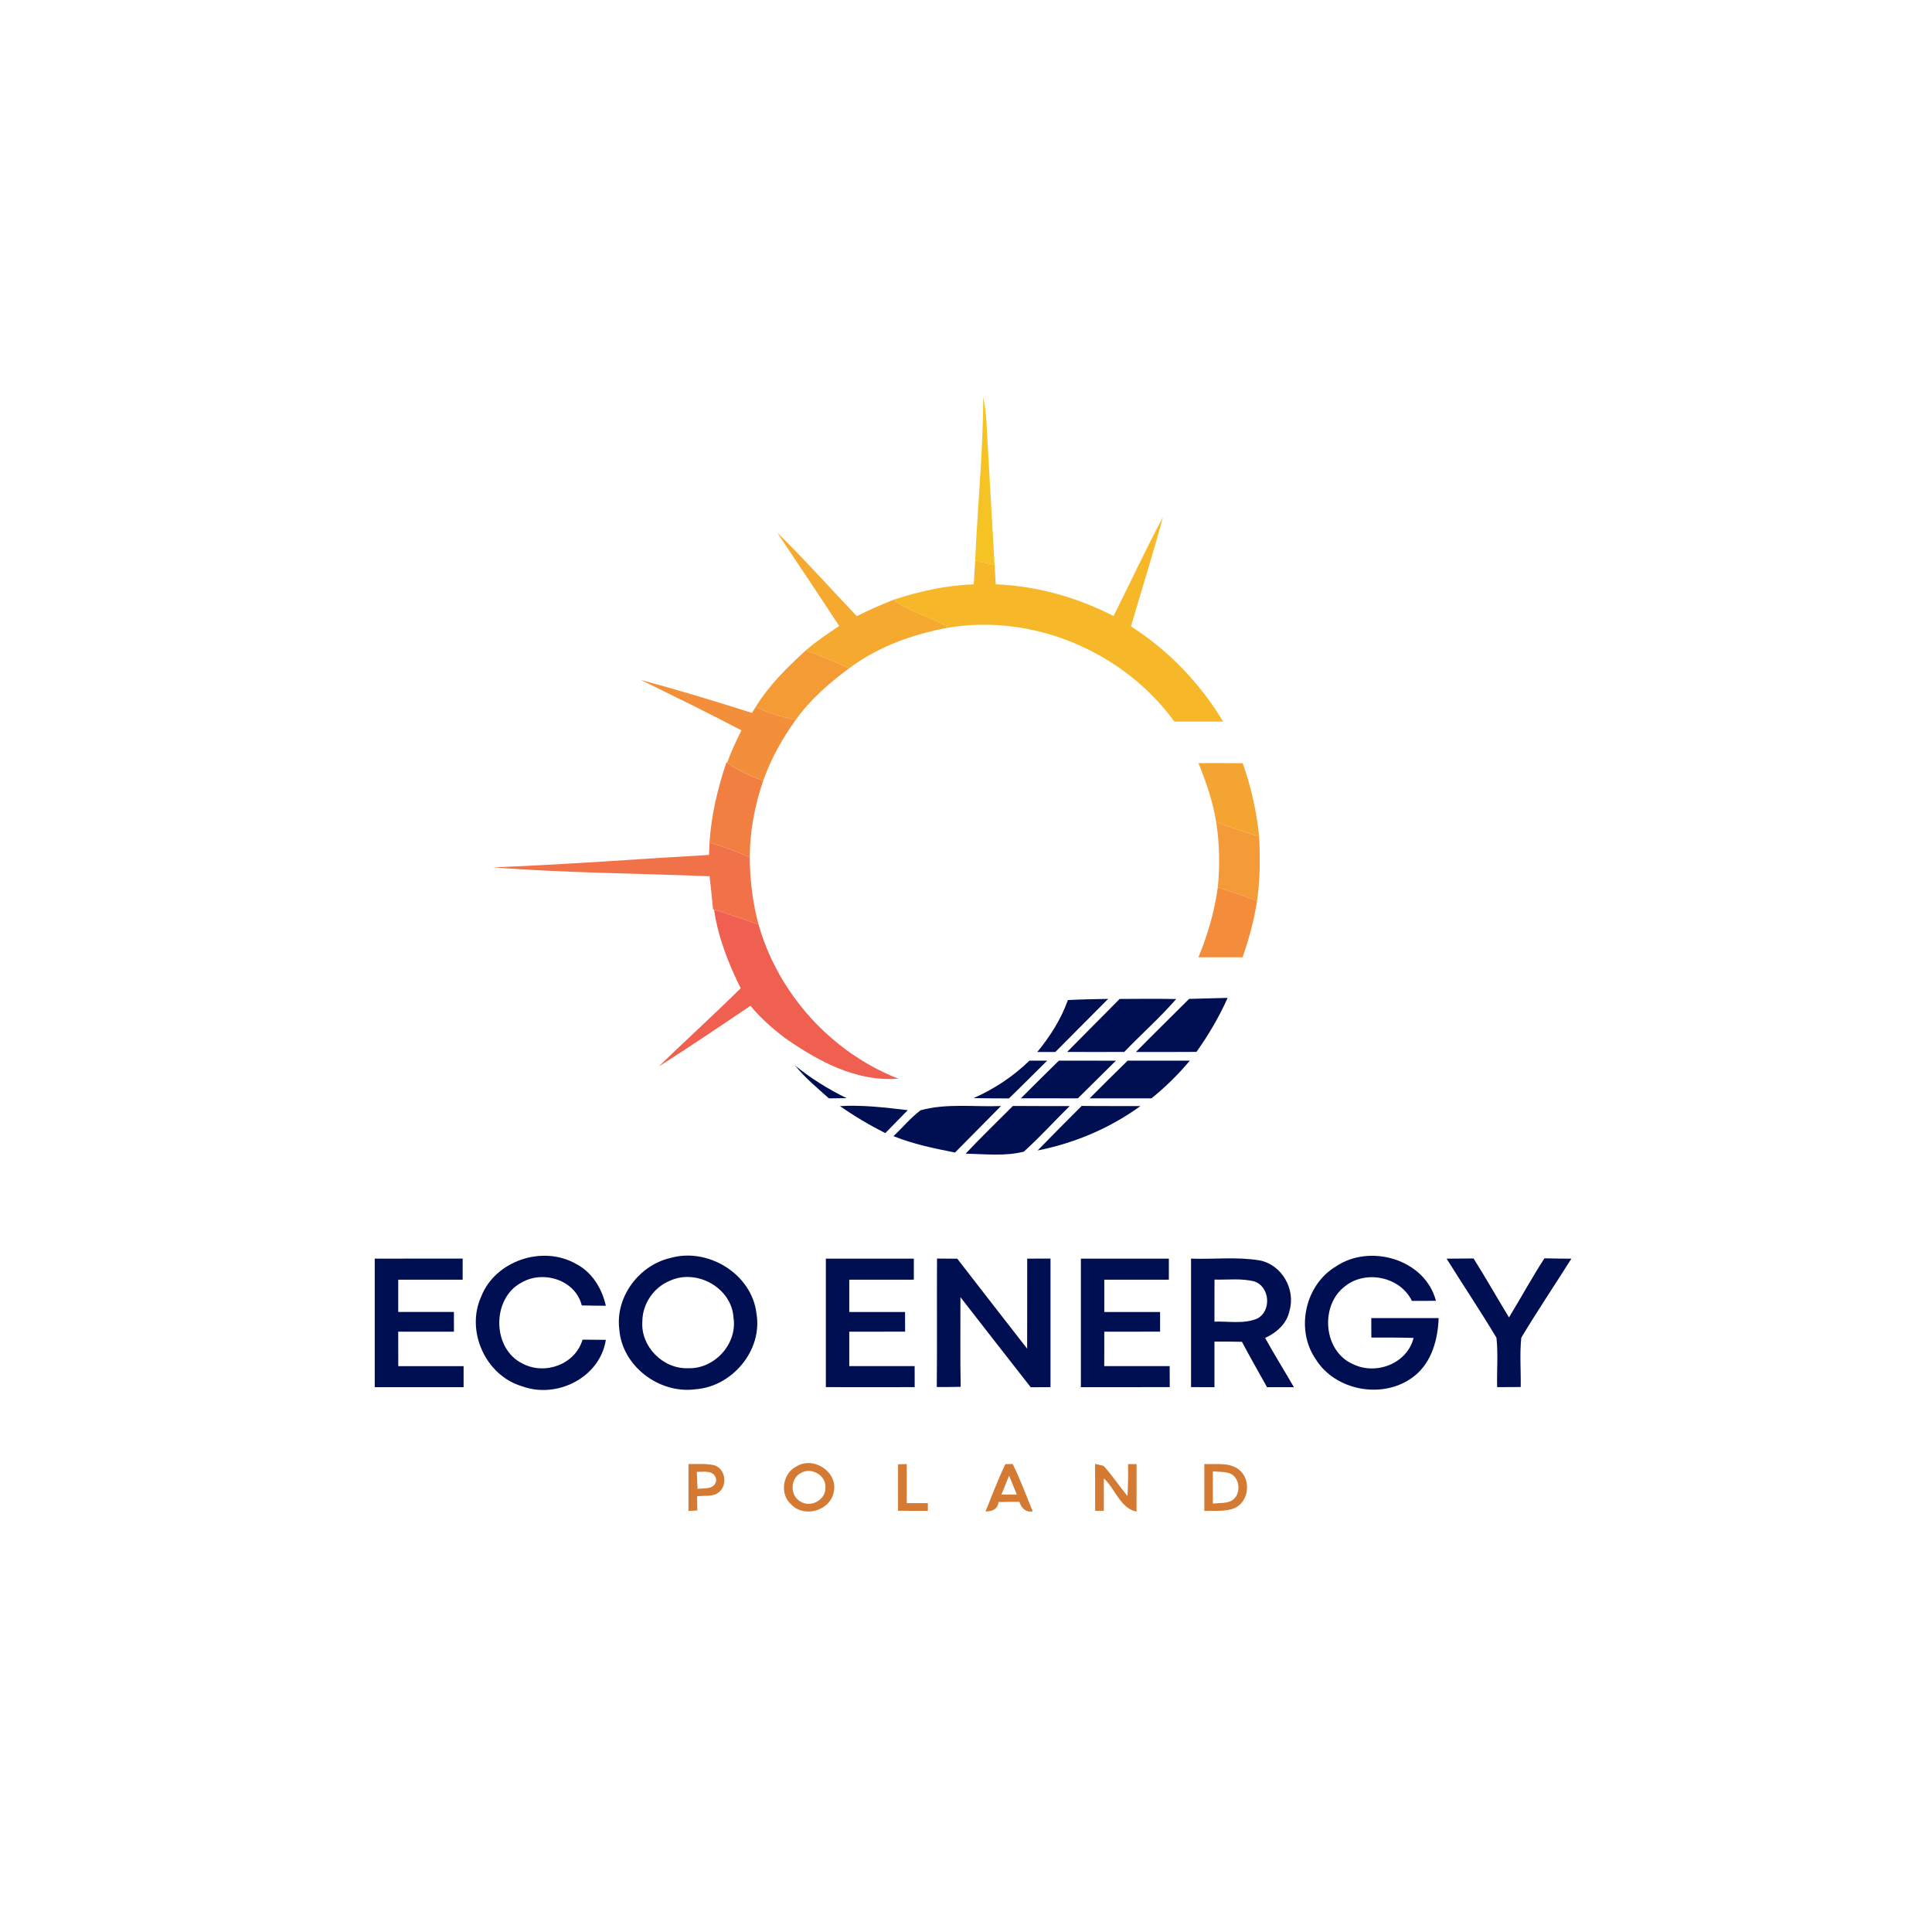 <?xml version="1.0" encoding="UTF-8" ?>
<!DOCTYPE svg PUBLIC "-//W3C//DTD SVG 1.1//EN" "http://www.w3.org/Graphics/SVG/1.1/DTD/svg11.dtd">
<svg width="500pt" height="500pt" viewBox="0 0 500 500" version="1.1" xmlns="http://www.w3.org/2000/svg">
<g id="#f6c324ff">
<path fill="#f6c324" opacity="1.00" d=" M 254.46 102.70 C 255.39 107.05 255.36 111.51 255.66 115.92 C 256.24 126.02 256.82 136.12 257.40 146.21 C 255.72 145.83 254.05 145.46 252.38 145.08 C 252.98 130.95 254.44 116.84 254.46 102.70 Z" />
</g>
<g id="#f6b829ff">
<path fill="#f6b829" opacity="1.00" d=" M 288.19 159.44 C 292.45 150.90 296.48 142.25 300.97 133.83 C 298.42 143.31 295.44 152.67 292.70 162.10 C 302.42 168.31 310.60 176.87 316.55 186.74 C 312.34 186.75 308.13 186.74 303.93 186.75 C 290.81 168.70 267.50 158.76 245.40 162.44 C 240.99 159.41 235.49 158.55 231.27 155.21 C 237.97 152.99 244.94 151.49 252.01 151.22 C 252.13 149.17 252.25 147.13 252.38 145.08 C 254.05 145.46 255.72 145.83 257.40 146.21 C 257.50 147.88 257.59 149.55 257.70 151.22 C 268.33 151.65 278.76 154.56 288.19 159.44 Z" />
</g>
<g id="#f5aa2fff">
<path fill="#f5aa2f" opacity="1.00" d=" M 201.15 137.86 C 208.27 144.81 214.89 152.26 221.75 159.47 C 224.84 157.87 228.04 156.50 231.27 155.21 C 235.49 158.55 240.99 159.41 245.40 162.44 C 236.26 164.12 227.28 167.32 219.79 172.93 C 216.09 171.27 212.34 169.76 208.56 168.31 C 211.24 165.95 214.22 163.98 217.18 162.00 C 211.90 153.92 206.52 145.89 201.15 137.86 Z" />
</g>
<g id="#f49b36ff">
<path fill="#f49b36" opacity="1.00" d=" M 195.59 182.94 C 199.02 177.33 203.74 172.71 208.56 168.31 C 212.34 169.76 216.09 171.27 219.79 172.93 C 214.60 176.74 209.71 181.04 205.94 186.28 C 202.35 185.63 198.88 184.49 195.59 182.94 Z" />
</g>
<g id="#f38f3bff">
<path fill="#f38f3b" opacity="1.00" d=" M 165.85 175.97 C 175.50 178.56 185.07 181.47 194.60 184.50 C 194.85 184.11 195.35 183.33 195.59 182.94 C 198.88 184.49 202.35 185.63 205.94 186.28 C 202.46 191.14 199.51 196.40 197.52 202.04 C 194.23 200.88 191.02 199.45 188.17 197.40 C 189.23 194.53 190.49 191.74 191.89 189.02 C 183.30 184.49 174.57 180.25 165.85 175.97 Z" />
</g>
<g id="#f27f42ff">
<path fill="#f27f42" opacity="1.00" d=" M 188.00 197.29 L 188.17 197.40 C 191.02 199.45 194.23 200.88 197.52 202.04 C 195.33 208.43 194.05 215.12 194.04 221.88 C 190.65 220.38 187.16 219.11 183.62 218.01 C 184.10 210.93 185.73 204.00 188.00 197.29 Z" />
</g>
<g id="#f4a531ff">
<path fill="#f4a531" opacity="1.00" d=" M 310.16 197.50 C 313.97 197.49 317.79 197.48 321.61 197.52 C 323.79 203.63 325.20 209.99 325.86 216.45 C 322.10 215.36 318.39 214.12 314.75 212.72 C 313.89 207.46 312.16 202.41 310.16 197.50 Z" />
</g>
<g id="#f49a36ff">
<path fill="#f49a36" opacity="1.00" d=" M 314.75 212.72 C 318.39 214.12 322.10 215.36 325.86 216.45 C 326.14 222.02 326.13 227.63 325.32 233.16 C 321.98 231.88 318.59 230.72 315.17 229.67 C 315.71 224.02 315.63 218.32 314.75 212.72 Z" />
</g>
<g id="#f17149ff">
<path fill="#f17149" opacity="1.00" d=" M 183.62 218.01 C 187.16 219.11 190.65 220.38 194.04 221.88 C 194.05 227.74 194.80 233.58 196.30 239.24 C 192.47 237.96 188.67 236.59 184.80 235.40 L 184.53 235.31 C 184.27 232.46 183.96 229.61 183.64 226.77 C 164.96 226.02 146.23 225.93 127.58 224.47 C 146.24 223.77 164.86 222.31 183.49 221.25 C 183.53 220.16 183.57 219.09 183.62 218.01 Z" />
</g>
<g id="#f38d3cff">
<path fill="#f38d3c" opacity="1.00" d=" M 315.17 229.67 C 318.59 230.72 321.98 231.88 325.32 233.16 C 324.57 238.13 323.23 242.99 321.58 247.74 C 317.77 247.75 313.96 247.75 310.15 247.75 C 312.56 241.95 314.30 235.89 315.17 229.67 Z" />
</g>
<g id="#f06050ff">
<path fill="#f06050" opacity="1.00" d=" M 184.80 235.40 C 188.67 236.59 192.47 237.96 196.30 239.24 C 201.41 257.20 215.08 272.32 232.47 279.16 C 221.68 280.03 211.82 274.67 203.27 268.72 C 199.97 266.24 196.84 263.49 194.22 260.30 C 186.37 265.60 178.52 270.91 170.52 275.99 C 177.50 269.16 184.77 262.64 191.69 255.75 C 188.50 249.32 185.82 242.54 184.80 235.40 Z" />
</g>
<g id="#000f52ff">
<path fill="#000f52" opacity="1.00" d=" M 289.75 258.53 C 294.63 258.49 299.51 258.45 304.40 258.55 C 300.19 263.38 295.38 267.63 290.95 272.24 C 286.02 272.25 281.09 272.26 276.17 272.24 C 280.67 267.64 285.25 263.13 289.75 258.53 Z" />
<path fill="#000f52" opacity="1.00" d=" M 307.74 258.51 C 311.06 258.41 314.38 258.32 317.71 258.25 C 315.51 263.17 312.78 267.84 309.64 272.23 C 304.41 272.27 299.19 272.25 293.97 272.25 C 298.52 267.63 303.16 263.10 307.74 258.51 Z" />
<path fill="#000f52" opacity="1.00" d=" M 276.37 258.81 C 279.84 258.64 283.31 258.56 286.79 258.51 C 282.24 263.10 277.69 267.68 273.12 272.25 C 271.55 272.25 269.99 272.25 268.44 272.26 C 271.77 268.23 274.60 263.76 276.37 258.81 Z" />
<path fill="#000f52" opacity="1.00" d=" M 266.41 274.50 C 267.94 274.49 269.47 274.49 271.02 274.49 C 267.71 277.75 264.45 281.05 261.11 284.27 C 258.06 284.25 255.01 284.26 251.96 284.19 C 257.31 281.83 262.21 278.58 266.41 274.50 Z" />
<path fill="#000f52" opacity="1.00" d=" M 264.20 284.24 C 267.46 280.98 270.74 277.73 274.03 274.50 C 278.95 274.50 283.87 274.48 288.79 274.51 C 285.52 277.77 282.22 281.00 278.95 284.25 C 274.03 284.25 269.11 284.26 264.20 284.24 Z" />
<path fill="#000f52" opacity="1.00" d=" M 281.99 284.25 C 285.24 280.96 288.54 277.73 291.84 274.49 C 297.20 274.50 302.56 274.49 307.92 274.50 C 304.94 278.07 301.62 281.33 298.00 284.25 C 292.66 284.25 287.32 284.25 281.99 284.25 Z" />
<path fill="#000f52" opacity="1.00" d=" M 205.77 275.75 C 209.86 279.10 214.35 281.87 219.10 284.20 C 217.57 284.22 216.05 284.25 214.52 284.26 C 211.49 281.54 208.33 278.94 205.77 275.75 Z" />
<path fill="#000f52" opacity="1.00" d=" M 217.39 286.26 C 223.27 285.91 229.11 286.63 234.93 287.31 C 232.99 289.29 231.06 291.28 229.11 293.25 C 225.04 291.19 221.12 288.87 217.39 286.26 Z" />
<path fill="#000f52" opacity="1.00" d=" M 238.23 287.34 C 245.01 285.48 252.13 286.51 259.06 286.24 C 255.10 290.26 251.12 294.27 247.15 298.28 C 241.76 297.20 236.34 296.11 231.23 294.03 C 233.58 291.82 235.65 289.30 238.23 287.34 Z" />
<path fill="#000f52" opacity="1.00" d=" M 262.14 286.22 C 267.03 286.27 271.93 286.24 276.83 286.25 C 272.85 290.16 269.10 294.32 264.96 298.05 C 260.07 299.29 254.90 298.66 249.90 298.57 C 253.88 294.35 258.03 290.31 262.14 286.22 Z" />
<path fill="#000f52" opacity="1.00" d=" M 268.54 297.74 C 272.31 293.87 276.10 290.02 279.94 286.21 C 285.01 286.28 290.07 286.23 295.14 286.25 C 287.24 291.98 278.10 295.85 268.54 297.74 Z" />
<path fill="#000f52" opacity="1.00" d=" M 124.51 335.60 C 128.13 326.30 140.36 322.17 148.99 327.05 C 153.19 329.17 155.79 333.44 156.79 337.93 C 154.71 337.94 152.64 337.88 150.56 337.84 C 148.93 331.23 140.56 328.65 134.96 331.93 C 127.22 336.01 127.29 349.04 135.23 352.89 C 141.00 355.96 148.88 353.13 150.76 346.70 C 152.77 346.70 154.78 346.72 156.79 346.75 C 155.29 356.54 144.05 362.10 135.06 358.75 C 125.68 355.98 120.49 344.51 124.51 335.60 Z" />
<path fill="#000f52" opacity="1.00" d=" M 173.43 325.58 C 183.18 322.75 194.56 329.67 195.77 339.91 C 197.43 349.49 189.45 358.91 179.90 359.55 C 170.60 360.77 160.99 353.54 160.28 344.06 C 159.19 335.70 165.33 327.48 173.43 325.58 M 173.36 331.46 C 169.18 333.15 166.26 337.45 166.24 341.95 C 165.75 348.46 171.61 354.36 178.10 354.09 C 184.92 354.34 190.89 347.78 189.83 340.98 C 189.35 333.26 180.27 328.26 173.36 331.46 Z" />
<path fill="#000f52" opacity="1.00" d=" M 345.74 327.75 C 354.59 321.76 368.80 325.90 371.62 336.64 C 369.54 336.67 367.47 336.68 365.40 336.67 C 362.34 330.36 353.34 328.56 347.98 332.97 C 341.57 337.93 342.47 349.64 350.07 353.00 C 356.05 356.00 364.16 352.94 365.84 346.25 C 362.19 346.14 358.55 346.16 354.90 346.16 C 354.89 344.48 354.89 342.80 354.89 341.12 C 360.70 341.11 366.51 341.11 372.32 341.12 C 372.12 346.62 370.55 352.52 366.07 356.09 C 358.34 362.30 345.54 360.11 340.40 351.59 C 335.23 343.93 337.80 332.48 345.74 327.75 Z" />
<path fill="#000f52" opacity="1.00" d=" M 96.98 325.73 C 104.57 325.72 112.15 325.73 119.74 325.72 C 119.74 327.54 119.74 329.36 119.73 331.19 C 114.18 331.18 108.62 331.18 103.06 331.19 C 103.06 333.97 103.05 336.75 103.06 339.54 C 107.86 339.55 112.67 339.54 117.47 339.54 C 117.47 341.24 117.47 342.93 117.48 344.64 C 112.67 344.64 107.87 344.63 103.06 344.64 C 103.05 347.61 103.05 350.59 103.07 353.56 C 108.71 353.55 114.34 353.56 119.98 353.56 C 119.97 355.36 119.98 357.18 119.98 359.00 C 112.31 359.00 104.64 359.00 96.98 359.00 C 96.97 347.91 96.97 336.82 96.98 325.73 Z" />
<path fill="#000f52" opacity="1.00" d=" M 213.73 325.73 C 221.32 325.72 228.91 325.73 236.50 325.73 C 236.50 327.54 236.50 329.36 236.50 331.18 C 230.93 331.19 225.36 331.18 219.79 331.19 C 219.78 333.97 219.78 336.75 219.79 339.54 C 224.60 339.55 229.41 339.53 234.23 339.55 C 234.23 341.24 234.23 342.93 234.24 344.63 C 229.42 344.65 224.60 344.63 219.79 344.64 C 219.78 347.61 219.78 350.58 219.79 353.55 C 225.43 353.56 231.07 353.56 236.71 353.55 C 236.71 355.36 236.71 357.17 236.72 358.99 C 229.06 359.01 221.39 359.00 213.73 358.99 C 213.73 347.91 213.72 336.82 213.73 325.73 Z" />
<path fill="#000f52" opacity="1.00" d=" M 242.44 358.96 C 242.54 347.87 242.44 336.79 242.50 325.71 C 244.24 325.72 245.99 325.73 247.74 325.75 C 253.73 333.53 259.79 341.27 265.82 349.03 C 265.85 341.26 265.82 333.49 265.84 325.73 C 267.84 325.72 269.85 325.72 271.87 325.72 C 271.87 336.81 271.86 347.90 271.87 358.99 C 270.16 358.99 268.45 359.00 266.75 359.02 C 260.65 351.27 254.62 343.47 248.56 335.70 C 248.58 343.44 248.47 351.17 248.62 358.91 C 246.56 358.96 244.50 358.97 242.44 358.96 Z" />
<path fill="#000f52" opacity="1.00" d=" M 279.73 325.73 C 287.32 325.72 294.91 325.73 302.50 325.73 C 302.50 327.54 302.50 329.36 302.50 331.18 C 296.93 331.19 291.36 331.18 285.79 331.19 C 285.78 333.97 285.78 336.75 285.79 339.54 C 290.60 339.55 295.41 339.53 300.23 339.55 C 300.22 341.24 300.23 342.93 300.23 344.63 C 295.42 344.65 290.60 344.63 285.79 344.64 C 285.78 347.61 285.78 350.58 285.78 353.55 C 291.42 353.56 297.06 353.56 302.71 353.55 C 302.71 355.36 302.71 357.17 302.73 358.98 C 295.06 359.01 287.39 359.00 279.73 359.00 C 279.72 347.91 279.72 336.82 279.73 325.73 Z" />
<path fill="#000f52" opacity="1.00" d=" M 308.24 325.73 C 314.17 325.94 320.18 325.21 326.05 326.20 C 331.73 327.33 335.34 333.65 333.73 339.16 C 333.10 342.51 330.39 344.90 327.41 346.26 C 329.80 350.56 332.40 354.74 334.86 359.00 C 332.54 359.00 330.22 359.00 327.91 359.00 C 325.73 355.09 323.50 351.22 321.42 347.26 C 319.05 347.21 316.67 347.18 314.30 347.20 C 314.30 351.13 314.30 355.06 314.30 359.00 C 312.28 358.99 310.26 358.99 308.24 358.99 C 308.25 347.90 308.24 336.82 308.24 325.73 M 314.31 331.16 C 314.30 334.78 314.30 338.41 314.30 342.04 C 317.95 341.91 321.85 342.70 325.32 341.27 C 329.15 339.34 328.68 332.94 324.57 331.62 C 321.22 330.78 317.72 331.25 314.31 331.16 Z" />
<path fill="#000f52" opacity="1.00" d=" M 374.38 325.74 C 376.70 325.73 379.03 325.71 381.36 325.69 C 384.52 330.71 387.44 335.88 390.53 340.95 C 393.62 335.87 396.46 330.64 399.70 325.65 C 402.02 325.70 404.34 325.74 406.67 325.74 C 402.38 332.58 397.84 339.27 393.71 346.20 C 393.26 350.43 393.64 354.71 393.56 358.96 C 391.52 358.97 389.49 358.99 387.46 358.99 C 387.34 354.73 387.75 350.45 387.28 346.21 C 383.15 339.29 378.64 332.58 374.38 325.74 Z" />
</g>
<g id="#d47a33ff">
<path fill="#d47a33" opacity="1.00" d=" M 178.18 378.89 C 180.40 378.93 182.66 378.71 184.85 379.21 C 187.74 380.08 188.35 384.32 186.07 386.17 C 184.50 387.47 182.27 386.97 180.40 387.25 C 180.43 388.46 180.45 389.68 180.47 390.90 C 179.90 390.93 178.75 391.01 178.18 391.04 C 178.18 386.99 178.18 382.94 178.18 378.89 M 180.33 380.93 C 180.39 382.39 180.44 383.85 180.52 385.31 C 182.33 385.12 185.07 385.53 185.36 383.02 C 185.01 380.39 182.25 380.90 180.33 380.93 Z" />
<path fill="#d47a33" opacity="1.00" d=" M 206.34 379.39 C 210.73 376.85 216.96 381.09 215.77 386.14 C 214.87 390.98 208.10 392.93 204.75 389.34 C 201.62 386.58 202.60 381.09 206.34 379.39 M 207.29 381.20 C 204.42 382.61 204.40 387.21 207.26 388.65 C 209.88 390.23 213.71 388.16 213.61 385.06 C 213.90 381.87 210.01 379.59 207.29 381.20 Z" />
<path fill="#d47a33" opacity="1.00" d=" M 232.41 378.96 C 232.98 378.94 234.11 378.92 234.67 378.90 C 234.67 382.27 234.67 385.64 234.67 389.01 C 236.49 389.01 238.31 389.01 240.13 389.02 C 240.13 389.52 240.13 390.50 240.13 391.00 C 237.55 391.00 234.98 391.00 232.41 390.99 C 232.42 386.97 232.42 382.96 232.41 378.96 Z" />
<path fill="#d47a33" opacity="1.00" d=" M 260.19 378.92 C 260.67 378.91 261.62 378.89 262.09 378.88 C 264.05 382.86 265.57 387.04 267.27 391.14 C 265.38 391.43 264.37 390.31 263.81 388.68 C 262.01 388.67 260.21 388.69 258.42 388.73 C 258.17 390.63 256.77 391.17 255.05 391.17 C 256.73 387.07 258.26 382.91 260.19 378.92 M 261.15 381.89 C 260.49 383.52 259.82 385.16 259.16 386.80 C 260.49 386.80 261.83 386.80 263.16 386.81 C 262.49 385.17 261.82 383.53 261.15 381.89 Z" />
<path fill="#d47a33" opacity="1.00" d=" M 283.41 378.84 C 283.96 378.97 285.05 379.23 285.59 379.36 C 287.85 381.80 289.67 384.61 291.79 387.18 C 291.95 384.42 292.00 381.66 291.93 378.90 C 292.49 378.91 293.59 378.91 294.14 378.91 C 294.14 383.01 294.16 387.10 294.13 391.21 C 289.96 390.39 288.60 385.27 285.68 382.61 C 285.66 385.40 285.67 388.19 285.67 390.99 C 285.11 390.99 283.98 391.00 283.42 391.00 C 283.42 386.95 283.42 382.89 283.41 378.84 Z" />
<path fill="#d47a33" opacity="1.00" d=" M 311.68 378.88 C 314.65 379.05 318.09 378.36 320.62 380.32 C 323.84 382.80 323.29 388.57 319.55 390.28 C 317.07 391.30 314.29 390.91 311.68 391.03 C 311.67 386.98 311.67 382.93 311.68 378.88 M 313.89 380.78 C 313.88 383.56 313.88 386.34 313.89 389.13 C 315.41 388.94 317.04 389.11 318.49 388.51 C 321.21 387.25 321.17 382.66 318.47 381.39 C 317.03 380.79 315.40 380.96 313.89 380.78 Z" />
</g>
</svg>
